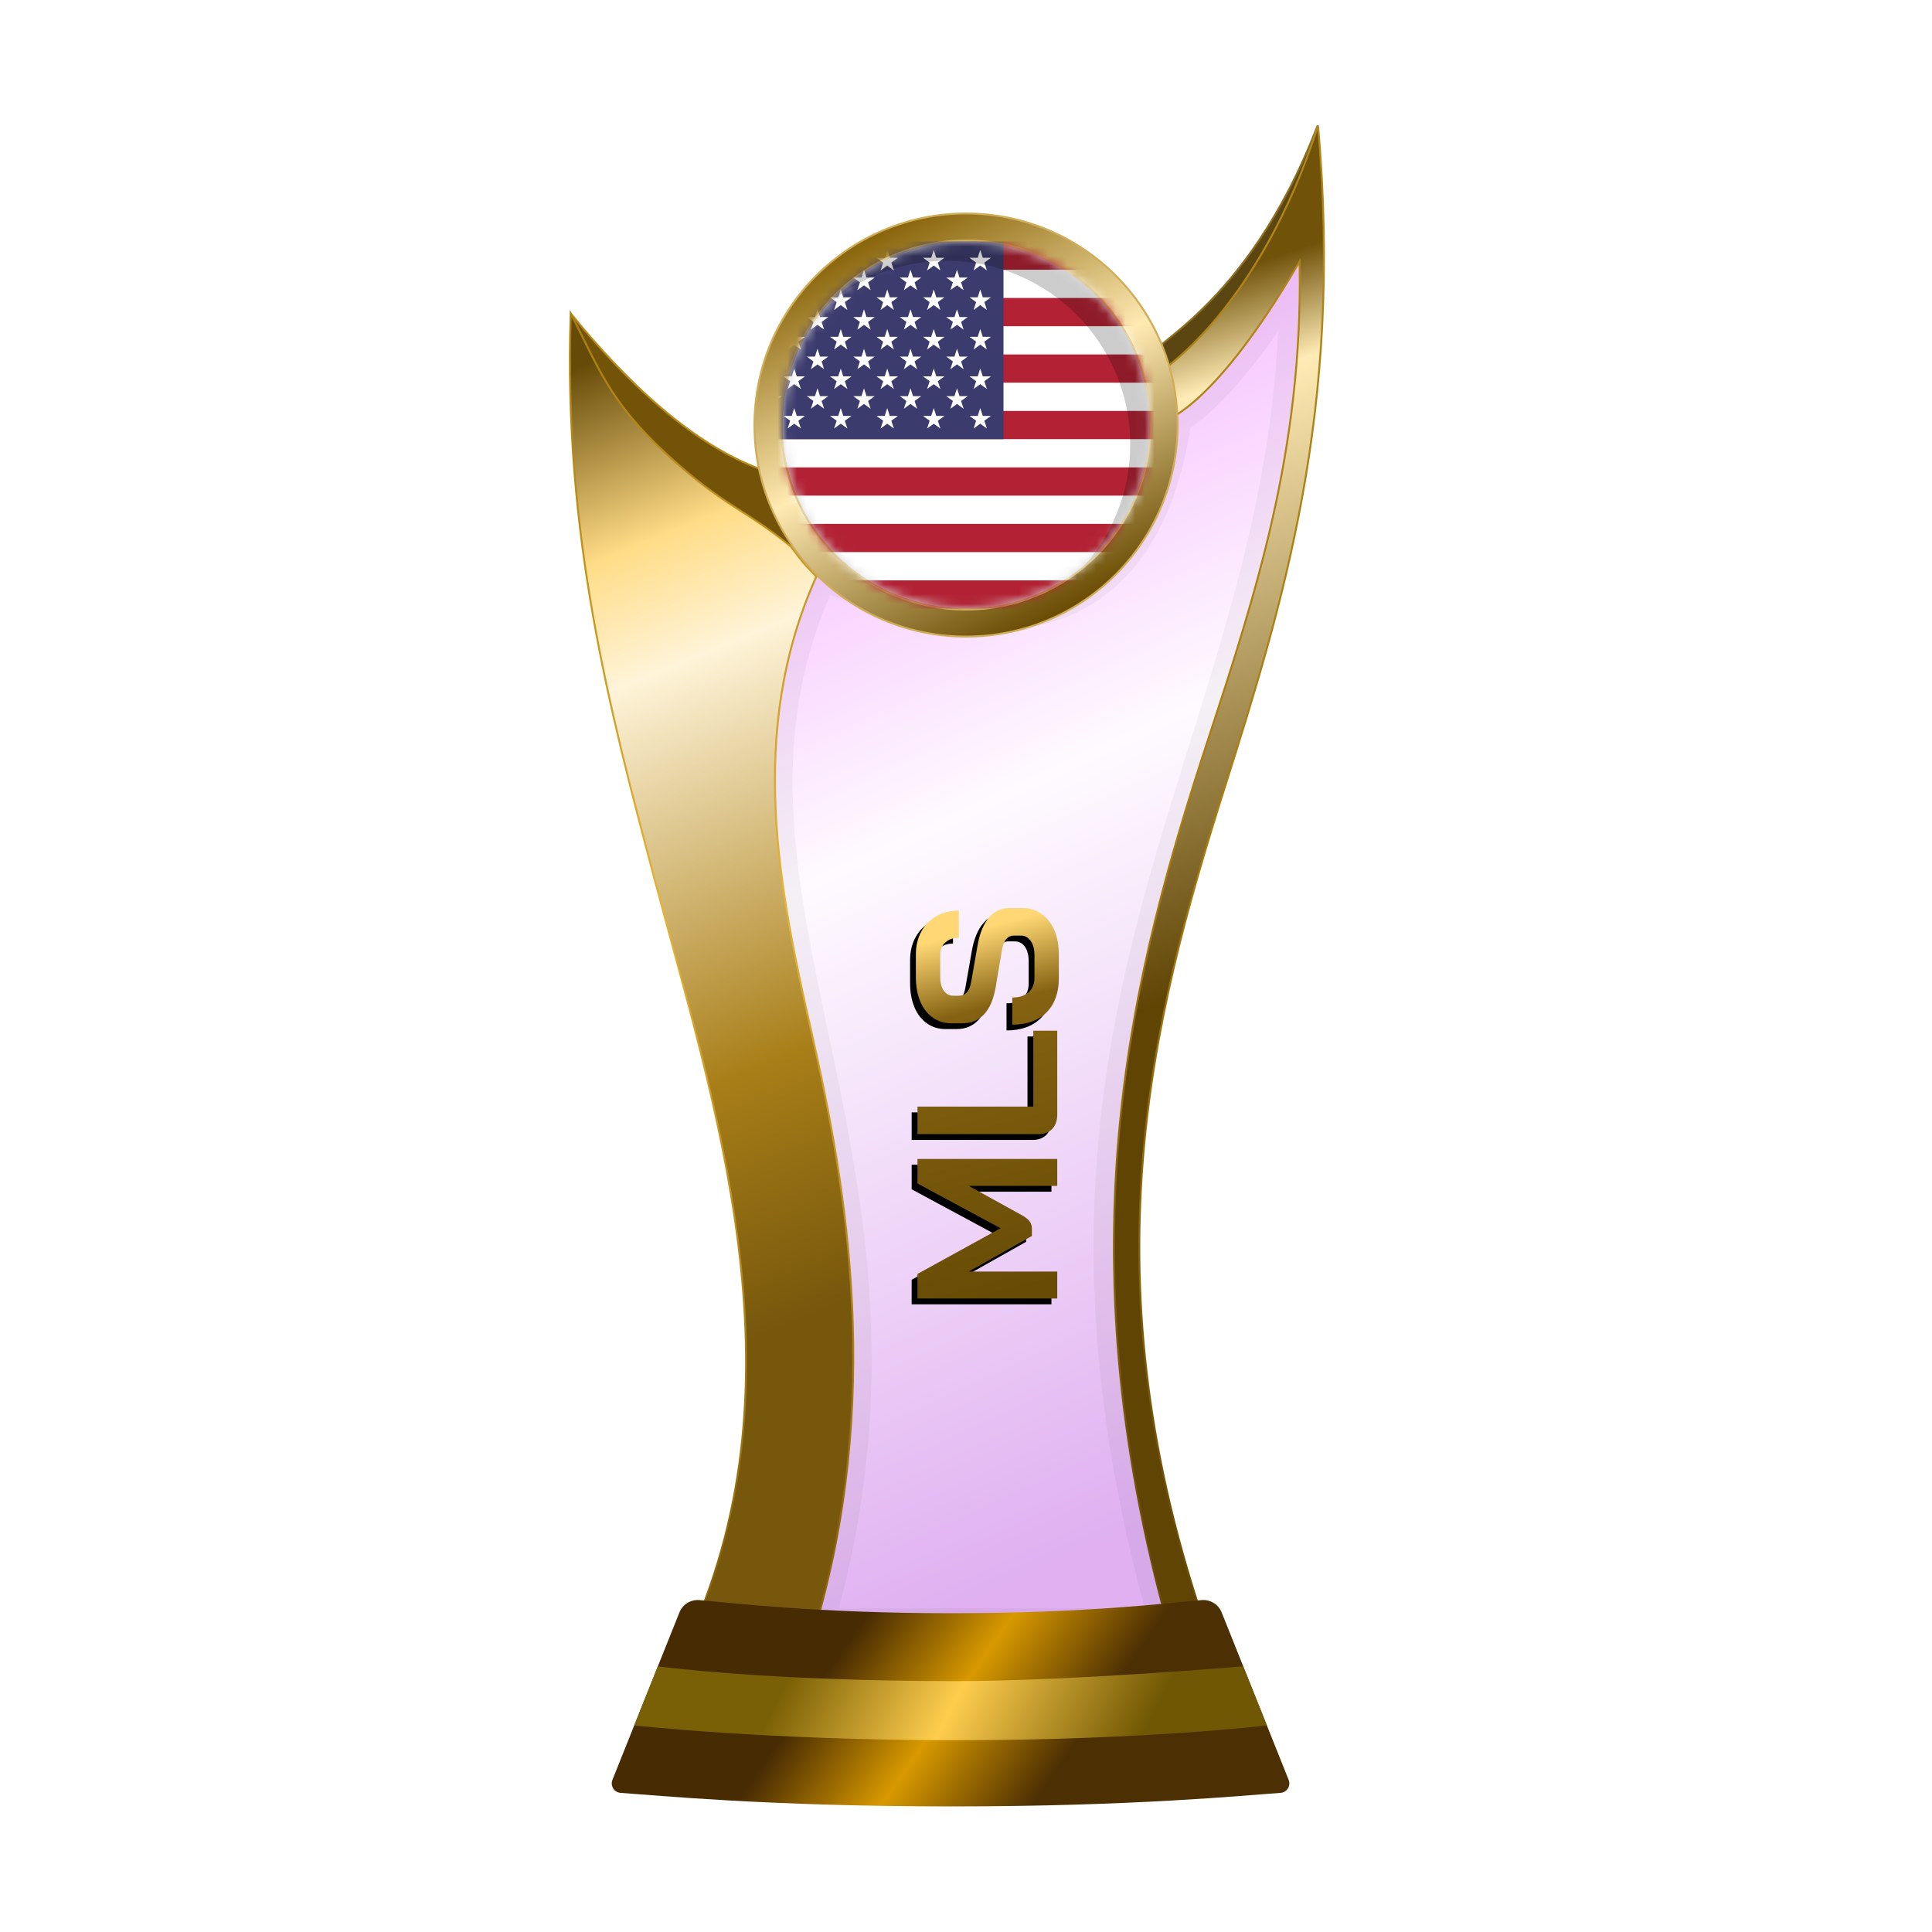 <?xml version="1.0" encoding="UTF-8"?>
<svg width="200px" height="200px" viewBox="0 0 200 200" version="1.1" xmlns="http://www.w3.org/2000/svg" xmlns:xlink="http://www.w3.org/1999/xlink">
    <title>usa_gold</title>
    <defs>
        <linearGradient x1="39.044%" y1="6.772%" x2="58.233%" y2="95.397%" id="linearGradient-1">
            <stop stop-color="#EE86FF" offset="0%"></stop>
            <stop stop-color="#FEF7FF" offset="37.799%"></stop>
            <stop stop-color="#CB7CE7" offset="100%"></stop>
        </linearGradient>
        <filter x="-9.2%" y="-7.0%" width="118.4%" height="110.5%" filterUnits="objectBoundingBox" id="filter-2">
            <feGaussianBlur stdDeviation="1" in="SourceGraphic"></feGaussianBlur>
        </filter>
        <linearGradient x1="50%" y1="9.706%" x2="53.008%" y2="57.196%" id="linearGradient-3">
            <stop stop-color="#705209" offset="0%"></stop>
            <stop stop-color="#FFEBB5" offset="15.683%"></stop>
            <stop stop-color="#5F4404" offset="100%"></stop>
        </linearGradient>
        <linearGradient x1="50.955%" y1="-0.323%" x2="51.506%" y2="94.957%" id="linearGradient-4">
            <stop stop-color="#B1871D" offset="0%"></stop>
            <stop stop-color="#A97D10" offset="47.712%"></stop>
            <stop stop-color="#6C4E04" offset="100%"></stop>
        </linearGradient>
        <linearGradient x1="48.684%" y1="0.016%" x2="56.281%" y2="77.617%" id="linearGradient-5">
            <stop stop-color="#664B08" offset="0%"></stop>
            <stop stop-color="#FFDC87" offset="19.473%"></stop>
            <stop stop-color="#FFF4D9" offset="32.378%"></stop>
            <stop stop-color="#A87E18" offset="74.156%"></stop>
            <stop stop-color="#76570C" offset="100%"></stop>
        </linearGradient>
        <linearGradient x1="52.298%" y1="-0.283%" x2="54.68%" y2="93.621%" id="linearGradient-6">
            <stop stop-color="#AA7E0F" offset="0%"></stop>
            <stop stop-color="#E4B337" offset="47.712%"></stop>
            <stop stop-color="#8C660B" offset="100%"></stop>
        </linearGradient>
        <linearGradient x1="29.723%" y1="45.927%" x2="71.412%" y2="54.64%" id="linearGradient-7">
            <stop stop-color="#472B03" offset="0%"></stop>
            <stop stop-color="#D89900" offset="49.166%"></stop>
            <stop stop-color="#4C2F03" offset="100%"></stop>
        </linearGradient>
        <linearGradient x1="22.357%" y1="48.161%" x2="82.774%" y2="51.797%" id="linearGradient-8">
            <stop stop-color="#795F05" offset="0%"></stop>
            <stop stop-color="#FFCD4E" offset="46.571%"></stop>
            <stop stop-color="#705703" offset="100%"></stop>
        </linearGradient>
        <linearGradient x1="15.322%" y1="11.29%" x2="60.493%" y2="100.18%" id="linearGradient-9">
            <stop stop-color="#88640A" offset="0%"></stop>
            <stop stop-color="#FFEAB2" offset="47.712%"></stop>
            <stop stop-color="#6B4D04" offset="100%"></stop>
        </linearGradient>
        <linearGradient x1="0%" y1="52.459%" x2="94.547%" y2="43.297%" id="linearGradient-10">
            <stop stop-color="#684C05" offset="0%"></stop>
            <stop stop-color="#846211" offset="78.543%"></stop>
            <stop stop-color="#FFD774" offset="100%"></stop>
        </linearGradient>
        <path d="M82,106.976 L84.543,106.976 L89.276,115.575 L93.906,106.976 L96.449,106.976 L96.449,121.445 L93.658,121.445 L93.658,112.288 L90.62,117.787 C90.413,118.159 90.2,118.427 89.979,118.593 C89.772,118.744 89.531,118.82 89.255,118.82 L88.47,118.82 L84.791,112.288 L84.791,121.445 L82,121.445 L82,106.976 Z M101.022,121.445 C100.416,121.445 99.927,121.273 99.554,120.929 C99.196,120.57 99.017,120.102 99.017,119.523 L99.017,106.976 L101.869,106.976 L101.869,118.965 L109.724,118.965 L109.724,121.445 L101.022,121.445 Z M115.187,121.611 C113.671,121.611 112.486,121.19 111.631,120.35 C110.777,119.495 110.35,118.31 110.35,116.794 L113.161,116.794 C113.161,117.511 113.34,118.076 113.698,118.489 C114.07,118.889 114.58,119.089 115.228,119.089 L117.522,119.089 C118.129,119.089 118.618,118.965 118.99,118.717 C119.376,118.455 119.569,118.11 119.569,117.683 L119.569,116.98 C119.569,116.305 119.073,115.885 118.081,115.72 L114.277,115.079 C113.037,114.872 112.093,114.479 111.445,113.9 C110.811,113.308 110.494,112.557 110.494,111.647 L110.494,110.49 C110.494,109.76 110.687,109.119 111.073,108.568 C111.473,108.003 112.031,107.569 112.748,107.265 C113.478,106.962 114.319,106.811 115.269,106.811 L117.605,106.811 C118.501,106.811 119.293,106.997 119.982,107.369 C120.671,107.741 121.202,108.264 121.574,108.94 C121.96,109.601 122.152,110.373 122.152,111.255 L119.341,111.255 C119.341,110.676 119.183,110.214 118.866,109.87 C118.549,109.512 118.129,109.332 117.605,109.332 L115.269,109.332 C114.69,109.332 114.222,109.456 113.864,109.704 C113.519,109.953 113.347,110.283 113.347,110.697 L113.347,111.255 C113.347,111.944 113.822,112.371 114.773,112.536 L118.556,113.198 C119.81,113.418 120.768,113.811 121.429,114.376 C122.09,114.927 122.421,115.644 122.421,116.526 L122.421,117.89 C122.421,118.62 122.215,119.268 121.801,119.833 C121.402,120.398 120.836,120.839 120.106,121.156 C119.376,121.459 118.528,121.611 117.564,121.611 L115.187,121.611 Z" id="path-11"></path>
        <filter x="-2.2%" y="-6.1%" width="103.0%" height="108.1%" filterUnits="objectBoundingBox" id="filter-12">
            <feOffset dx="-0.6" dy="-0.6" in="SourceAlpha" result="shadowOffsetOuter1"></feOffset>
            <feColorMatrix values="0 0 0 0 0   0 0 0 0 0   0 0 0 0 0  0 0 0 0.2 0" type="matrix" in="shadowOffsetOuter1"></feColorMatrix>
        </filter>
        <circle id="path-13" cx="19" cy="19" r="19"></circle>
    </defs>
    <g id="usa_gold" stroke="none" stroke-width="1" fill="none" fill-rule="evenodd">
        <g id="euro_qualify_gold_shield" transform="translate(59, 13)">
            <g id="cup" transform="translate(-0, 0)">
                <path d="M25.9,46 C10,79.5 39.5,107 25.182,155.5 L62.144,155.5 C43.037,88.637 76.262,63.456 75.431,14.451 C66.71,28.571 62.4,30 62.4,30 C59.078,53.672 42.512,53.06 25.9,46 Z" id="glass" fill="url(#linearGradient-1)" fill-rule="nonzero" opacity="0.6"></path>
                <path d="M25.9,46 C10,79.5 39.5,107 25.182,155.5 L62.144,155.5 C43.037,88.637 76.262,63.456 75.431,14.451 C66.71,28.571 62.4,30 62.4,30 C59.078,53.672 42.512,53.06 25.9,46 Z" id="glass-shadow" stroke="#000000" stroke-width="4" opacity="0.2" fill-rule="nonzero" filter="url(#filter-2)"></path>
                <path d="M77.4,0 C69.9,19.5 58.9,23 60.4,24 L61.4,26.5 C69.9,24 77.4,10 77.4,0 Z" id="Path" stroke="#8B6D22" stroke-width="0.2" fill="#5B4612" fill-rule="nonzero"></path>
                <path d="M75.531,14.449 L75.525,14.093 L75.345,14.4 C71.083,21.669 67.706,25.673 65.398,27.859 C64.244,28.951 63.358,29.589 62.763,29.953 C62.465,30.135 62.24,30.248 62.091,30.316 C62.045,30.337 62.007,30.353 61.975,30.366 L61.012,25.547 C61.029,25.536 61.05,25.522 61.075,25.505 C61.155,25.452 61.271,25.372 61.422,25.264 C61.723,25.046 62.159,24.715 62.701,24.256 C63.784,23.338 65.292,21.913 66.989,19.877 C70.329,15.871 74.404,9.504 77.441,0.005 C80.081,29.62 73.719,49.746 67.747,68.635 C60.167,92.611 53.219,119.579 66.142,156.4 L62.219,156.4 C50.618,115.733 58.388,86.997 66.053,63.575 C70.975,48.533 75.856,33.617 75.531,14.449 Z" id="Path" stroke="url(#linearGradient-4)" stroke-width="0.2" fill="url(#linearGradient-3)" fill-rule="nonzero"></path>
                <path d="M0.12,19.5 C7.453,28.5 14.413,34 21,36 L24,45 C8.413,35.333 0.453,26.833 0.12,19.5 Z" id="Path-2" stroke="#B68A1C" stroke-width="0.2" fill="#725307"></path>
                <path d="M12.448,156.4 C24.523,129.475 14.934,101.369 8.615,77.48 C4.139,60.556 -0.705,42.242 0.085,19.478 C2.915,24.898 4,28.5 10,34 C16,39.5 17.965,39.575 22.86,43.571 C23.46,44.321 23.976,45.069 24.5,45.631 C24.763,45.913 25,46.147 25.16,46.312 C25.213,46.367 25.327,46.496 25.5,46.7 C18.264,62.841 21.677,79.21 25.037,94.011 C28.6,109.705 32.549,132.09 25.108,156.4 L12.448,156.4 Z" id="Path" stroke="url(#linearGradient-6)" stroke-width="0.2" fill="url(#linearGradient-5)" fill-rule="nonzero"></path>
                <path d="M11.335,153.913 C11.669,153.078 12.513,152.565 13.409,152.641 C16.674,152.916 25.364,154 39.5,154 C53.636,154 62.126,152.916 65.391,152.641 C66.287,152.565 67.131,153.078 67.465,153.913 L74.398,171.244 C74.647,171.869 74.227,172.553 73.557,172.598 C69.827,172.849 58.454,174 39.5,174 C20.546,174 8.973,172.849 5.243,172.598 C4.573,172.553 4.153,171.869 4.402,171.244 L11.335,153.913 Z" id="Path" fill="url(#linearGradient-7)" fill-rule="nonzero"></path>
                <path d="M9.1,159.5 C9.1,159.5 20.307,161.029 39.902,161.029 C51.809,161.029 69.7,159.5 69.7,159.5 L72.15,165.617 C72.15,165.617 59.498,167.146 39.902,167.146 C20.307,167.146 6.66,165.617 6.66,165.617 L9.1,159.5 Z" id="Path" fill="url(#linearGradient-8)" fill-rule="nonzero"></path>
                <circle id="Oval" fill="#8B7234" cx="41" cy="31" r="21"></circle>
                <path d="M41,9.1 C47.048,9.1 52.523,11.551 56.486,15.514 C60.449,19.477 62.9,24.952 62.9,31 C62.9,37.048 60.449,42.523 56.486,46.486 C52.523,50.449 47.048,52.9 41,52.9 C34.952,52.9 29.477,50.449 25.514,46.486 C21.551,42.523 19.1,37.048 19.1,31 C19.1,24.952 21.551,19.477 25.514,15.514 C29.477,11.551 34.952,9.1 41,9.1 Z M41,11.9 C35.726,11.9 30.951,14.038 27.494,17.494 C24.038,20.951 21.9,25.726 21.9,31 C21.9,36.274 24.038,41.049 27.494,44.506 C30.951,47.962 35.726,50.1 41,50.1 C46.274,50.1 51.049,47.962 54.506,44.506 C57.962,41.049 60.1,36.274 60.1,31 C60.1,25.726 57.962,20.951 54.506,17.494 C51.049,14.038 46.274,11.9 41,11.9 Z" id="Shape" stroke="#CFAD59" stroke-width="0.2" fill="url(#linearGradient-9)"></path>
            </g>
        </g>
        <g id="Combined-Shape" fill-rule="nonzero" transform="translate(102.211, 114.211) rotate(-90) translate(-102.211, -114.211)">
            <use fill="black" fill-opacity="1" filter="url(#filter-12)" xlink:href="#path-11"></use>
            <use fill="url(#linearGradient-10)" xlink:href="#path-11"></use>
        </g>
        <g id="flag" transform="translate(81, 25)">
            <mask id="mask-14" fill="white">
                <use xlink:href="#path-13"></use>
            </mask>
            <use id="Mask" fill="#D8D8D8" xlink:href="#path-13"></use>
            <g mask="url(#mask-14)">
                <g transform="translate(-6, 0)">
                    <path d="M49.4,3.8 C49.4,1.701 47.699,0 45.6,0 L3.8,0 C1.701,0 0,1.701 0,3.8 L0,34.2 C0,36.299 1.701,38 3.8,38 L45.6,38 C47.699,38 49.4,36.299 49.4,34.2 L49.4,3.8 Z" id="Path" fill="#B22234" fill-rule="nonzero"></path>
                    <path d="M49.4,5.846 L0,5.846 L0,2.923 L49.4,2.923 L49.4,5.846 Z M0,8.769 L49.4,8.769 L49.4,11.692 L0,11.692 L0,8.769 Z M49.4,17.539 L0,17.539 L0,14.615 L49.4,14.615 L49.4,17.539 Z M0,20.461 L49.4,20.461 L49.4,23.385 L0,23.385 L0,20.461 Z M49.4,29.231 L0,29.231 L0,26.308 L49.4,26.308 L49.4,29.231 Z M0,32.154 L49.4,32.154 L49.4,35.077 L0,35.077 L0,32.154 Z" id="Shape" fill="#FFFFFF" fill-rule="evenodd"></path>
                    <path d="M28.88,0 L3.8,0 C1.701,0 0,1.701 0,3.8 L0,20.461 L28.88,20.461 L28.88,0 Z" id="Path" fill="#3C3B6E" fill-rule="nonzero"></path>
                    <polygon id="Path" fill="#FFFFFF" fill-rule="nonzero" points="2.407 0.877 3.094 2.992 1.295 1.685 3.519 1.685 1.72 2.992"></polygon>
                    <polygon id="Path" fill="#FFFFFF" fill-rule="nonzero" points="2.407 4.969 3.094 7.084 1.295 5.777 3.519 5.777 1.72 7.084"></polygon>
                    <polygon id="Path" fill="#FFFFFF" fill-rule="nonzero" points="2.407 9.061 3.094 11.176 1.295 9.869 3.519 9.869 1.72 11.176"></polygon>
                    <polygon id="Path" fill="#FFFFFF" fill-rule="nonzero" points="2.407 13.154 3.094 15.269 1.295 13.962 3.519 13.962 1.72 15.269"></polygon>
                    <polygon id="Path" fill="#FFFFFF" fill-rule="nonzero" points="2.407 17.246 3.094 19.361 1.295 18.054 3.519 18.054 1.72 19.361"></polygon>
                    <polygon id="Path" fill="#FFFFFF" fill-rule="nonzero" points="4.814 2.923 5.501 5.038 3.702 3.731 5.926 3.731 4.127 5.038"></polygon>
                    <polygon id="Path" fill="#FFFFFF" fill-rule="nonzero" points="4.814 7.015 5.501 9.13 3.702 7.823 5.926 7.823 4.127 9.13"></polygon>
                    <polygon id="Path" fill="#FFFFFF" fill-rule="nonzero" points="4.814 11.107 5.501 13.223 3.702 11.915 5.926 11.915 4.127 13.223"></polygon>
                    <polygon id="Path" fill="#FFFFFF" fill-rule="nonzero" points="4.814 15.2 5.501 17.315 3.702 16.008 5.926 16.008 4.127 17.315"></polygon>
                    <polygon id="Path" fill="#FFFFFF" fill-rule="nonzero" points="7.22 0.877 7.908 2.992 6.109 1.685 8.332 1.685 6.533 2.992"></polygon>
                    <polygon id="Path" fill="#FFFFFF" fill-rule="nonzero" points="7.22 4.969 7.908 7.084 6.109 5.777 8.332 5.777 6.533 7.084"></polygon>
                    <polygon id="Path" fill="#FFFFFF" fill-rule="nonzero" points="7.22 9.061 7.908 11.176 6.109 9.869 8.332 9.869 6.533 11.176"></polygon>
                    <polygon id="Path" fill="#FFFFFF" fill-rule="nonzero" points="7.22 13.154 7.908 15.269 6.109 13.962 8.332 13.962 6.533 15.269"></polygon>
                    <polygon id="Path" fill="#FFFFFF" fill-rule="nonzero" points="7.22 17.246 7.908 19.361 6.109 18.054 8.332 18.054 6.533 19.361"></polygon>
                    <polygon id="Path" fill="#FFFFFF" fill-rule="nonzero" points="9.627 2.923 10.314 5.038 8.515 3.731 10.739 3.731 8.94 5.038"></polygon>
                    <polygon id="Path" fill="#FFFFFF" fill-rule="nonzero" points="9.627 7.015 10.314 9.13 8.515 7.823 10.739 7.823 8.94 9.13"></polygon>
                    <polygon id="Path" fill="#FFFFFF" fill-rule="nonzero" points="9.627 11.107 10.314 13.223 8.515 11.915 10.739 11.915 8.94 13.223"></polygon>
                    <polygon id="Path" fill="#FFFFFF" fill-rule="nonzero" points="9.627 15.2 10.314 17.315 8.515 16.008 10.739 16.008 8.94 17.315"></polygon>
                    <polygon id="Path" fill="#FFFFFF" fill-rule="nonzero" points="12.034 0.877 12.721 2.992 10.922 1.685 13.146 1.685 11.347 2.992"></polygon>
                    <polygon id="Path" fill="#FFFFFF" fill-rule="nonzero" points="12.034 4.969 12.721 7.084 10.922 5.777 13.146 5.777 11.347 7.084"></polygon>
                    <polygon id="Path" fill="#FFFFFF" fill-rule="nonzero" points="12.034 9.061 12.721 11.176 10.922 9.869 13.146 9.869 11.347 11.176"></polygon>
                    <polygon id="Path" fill="#FFFFFF" fill-rule="nonzero" points="12.034 13.154 12.721 15.269 10.922 13.962 13.146 13.962 11.347 15.269"></polygon>
                    <polygon id="Path" fill="#FFFFFF" fill-rule="nonzero" points="12.034 17.246 12.721 19.361 10.922 18.054 13.146 18.054 11.347 19.361"></polygon>
                    <polygon id="Path" fill="#FFFFFF" fill-rule="nonzero" points="14.44 2.923 15.128 5.038 13.329 3.731 15.552 3.731 13.753 5.038"></polygon>
                    <polygon id="Path" fill="#FFFFFF" fill-rule="nonzero" points="14.44 7.015 15.128 9.13 13.329 7.823 15.552 7.823 13.753 9.13"></polygon>
                    <polygon id="Path" fill="#FFFFFF" fill-rule="nonzero" points="14.44 11.107 15.128 13.223 13.329 11.915 15.552 11.915 13.753 13.223"></polygon>
                    <polygon id="Path" fill="#FFFFFF" fill-rule="nonzero" points="14.44 15.2 15.128 17.315 13.329 16.008 15.552 16.008 13.753 17.315"></polygon>
                    <polygon id="Path" fill="#FFFFFF" fill-rule="nonzero" points="16.847 0.877 17.534 2.992 15.735 1.685 17.959 1.685 16.16 2.992"></polygon>
                    <polygon id="Path" fill="#FFFFFF" fill-rule="nonzero" points="16.847 4.969 17.534 7.084 15.735 5.777 17.959 5.777 16.16 7.084"></polygon>
                    <polygon id="Path" fill="#FFFFFF" fill-rule="nonzero" points="16.847 9.061 17.534 11.176 15.735 9.869 17.959 9.869 16.16 11.176"></polygon>
                    <polygon id="Path" fill="#FFFFFF" fill-rule="nonzero" points="16.847 13.154 17.534 15.269 15.735 13.962 17.959 13.962 16.16 15.269"></polygon>
                    <polygon id="Path" fill="#FFFFFF" fill-rule="nonzero" points="16.847 17.246 17.534 19.361 15.735 18.054 17.959 18.054 16.16 19.361"></polygon>
                    <polygon id="Path" fill="#FFFFFF" fill-rule="nonzero" points="19.254 2.923 19.941 5.038 18.142 3.731 20.366 3.731 18.567 5.038"></polygon>
                    <polygon id="Path" fill="#FFFFFF" fill-rule="nonzero" points="19.254 7.015 19.941 9.13 18.142 7.823 20.366 7.823 18.567 9.13"></polygon>
                    <polygon id="Path" fill="#FFFFFF" fill-rule="nonzero" points="19.254 11.107 19.941 13.223 18.142 11.915 20.366 11.915 18.567 13.223"></polygon>
                    <polygon id="Path" fill="#FFFFFF" fill-rule="nonzero" points="19.254 15.2 19.941 17.315 18.142 16.008 20.366 16.008 18.567 17.315"></polygon>
                    <polygon id="Path" fill="#FFFFFF" fill-rule="nonzero" points="21.66 0.877 22.348 2.992 20.549 1.685 22.772 1.685 20.973 2.992"></polygon>
                    <polygon id="Path" fill="#FFFFFF" fill-rule="nonzero" points="21.66 4.969 22.348 7.084 20.549 5.777 22.772 5.777 20.973 7.084"></polygon>
                    <polygon id="Path" fill="#FFFFFF" fill-rule="nonzero" points="21.66 9.061 22.348 11.176 20.549 9.869 22.772 9.869 20.973 11.176"></polygon>
                    <polygon id="Path" fill="#FFFFFF" fill-rule="nonzero" points="21.66 13.154 22.348 15.269 20.549 13.962 22.772 13.962 20.973 15.269"></polygon>
                    <polygon id="Path" fill="#FFFFFF" fill-rule="nonzero" points="21.66 17.246 22.348 19.361 20.549 18.054 22.772 18.054 20.973 19.361"></polygon>
                    <polygon id="Path" fill="#FFFFFF" fill-rule="nonzero" points="24.067 2.923 24.754 5.038 22.955 3.731 25.179 3.731 23.38 5.038"></polygon>
                    <polygon id="Path" fill="#FFFFFF" fill-rule="nonzero" points="24.067 7.015 24.754 9.13 22.955 7.823 25.179 7.823 23.38 9.13"></polygon>
                    <polygon id="Path" fill="#FFFFFF" fill-rule="nonzero" points="24.067 11.107 24.754 13.223 22.955 11.915 25.179 11.915 23.38 13.223"></polygon>
                    <polygon id="Path" fill="#FFFFFF" fill-rule="nonzero" points="24.067 15.2 24.754 17.315 22.955 16.008 25.179 16.008 23.38 17.315"></polygon>
                    <polygon id="Path" fill="#FFFFFF" fill-rule="nonzero" points="26.474 0.877 27.161 2.992 25.362 1.685 27.586 1.685 25.787 2.992"></polygon>
                    <polygon id="Path" fill="#FFFFFF" fill-rule="nonzero" points="26.474 4.969 27.161 7.084 25.362 5.777 27.586 5.777 25.787 7.084"></polygon>
                    <polygon id="Path" fill="#FFFFFF" fill-rule="nonzero" points="26.474 9.061 27.161 11.176 25.362 9.869 27.586 9.869 25.787 11.176"></polygon>
                    <polygon id="Path" fill="#FFFFFF" fill-rule="nonzero" points="26.474 13.154 27.161 15.269 25.362 13.962 27.586 13.962 25.787 15.269"></polygon>
                    <polygon id="Path" fill="#FFFFFF" fill-rule="nonzero" points="26.474 17.246 27.161 19.361 25.362 18.054 27.586 18.054 25.787 19.361"></polygon>
                </g>
            </g>
            <path d="M19,0 C29.493,0 38,8.507 38,19 C38,24.756 35.441,29.914 31.398,33.398 C34.266,30.07 36,25.738 36,21 C36,10.507 27.493,2 17,2 C12.262,2 7.93,3.734 4.602,6.602 C8.086,2.559 13.244,0 19,0 Z" id="Path" fill-opacity="0.2" fill="#000000" mask="url(#mask-14)"></path>
        </g>
    </g>
</svg>